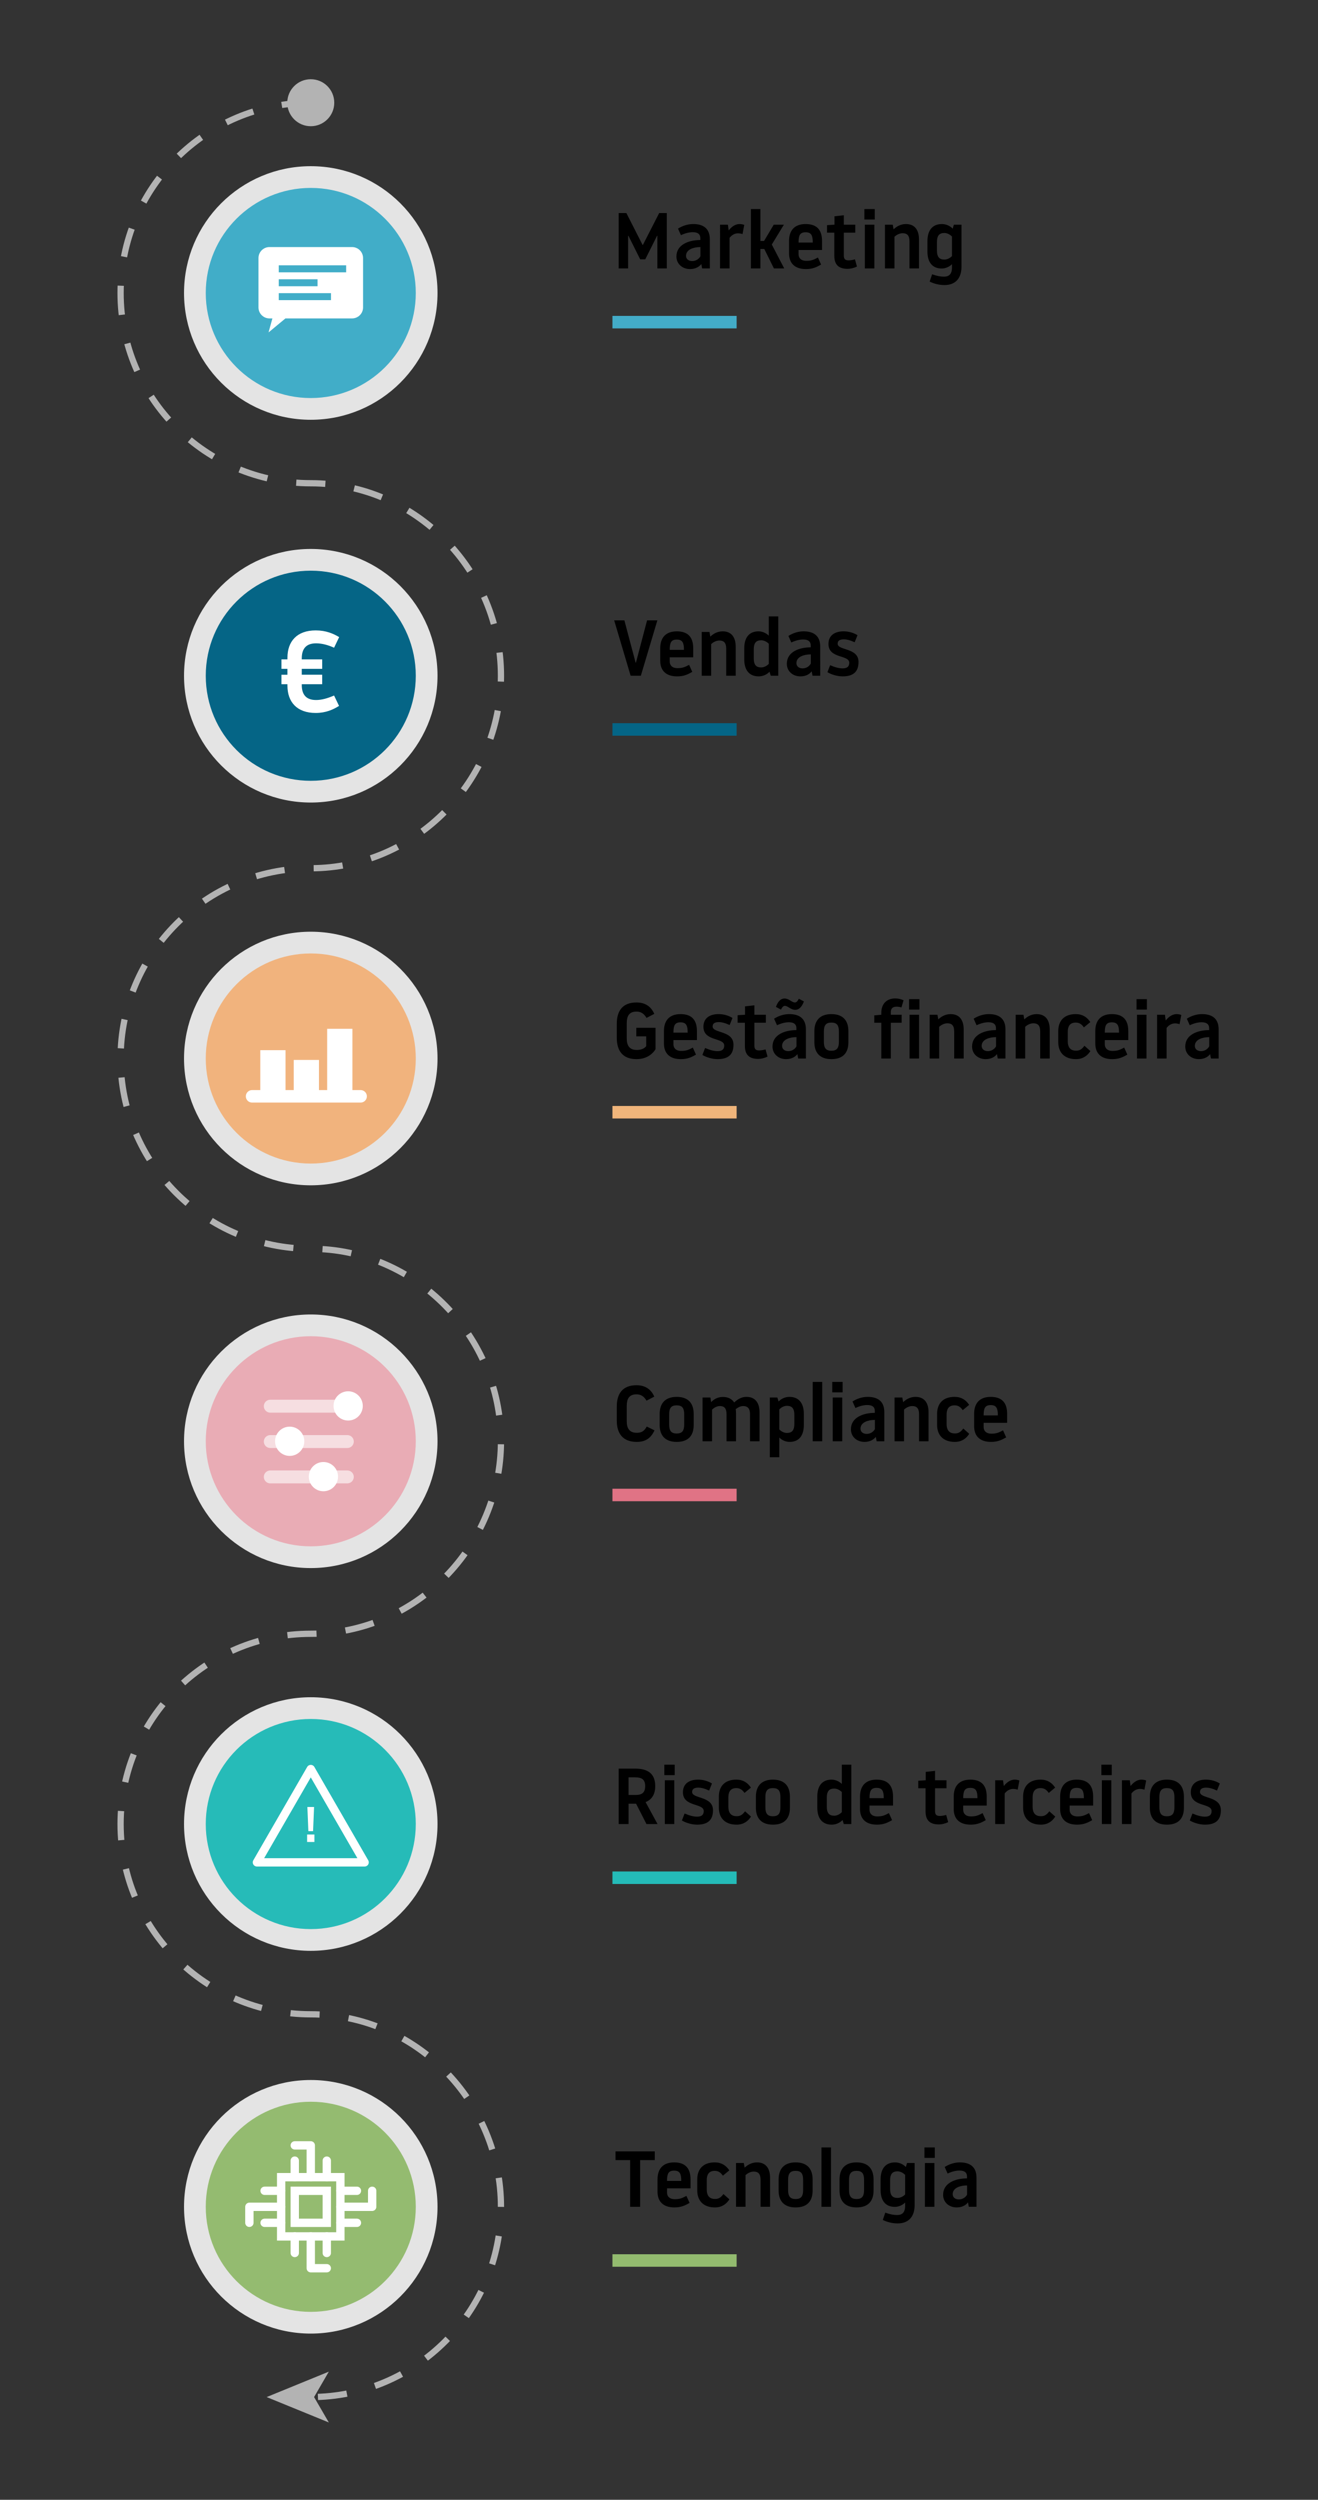 <?xml version="1.0" encoding="utf-8"?>
<!-- Generator: Adobe Illustrator 14.0.0, SVG Export Plug-In . SVG Version: 6.00 Build 43363)  -->
<!DOCTYPE svg PUBLIC "-//W3C//DTD SVG 1.1//EN" "http://www.w3.org/Graphics/SVG/1.1/DTD/svg11.dtd">
<svg version="1.1" id="Layer_1" xmlns="http://www.w3.org/2000/svg" xmlns:xlink="http://www.w3.org/1999/xlink" x="0px" y="0px"
	 width="316.484px" height="600px" viewBox="0 0 316.484 600" enable-background="new 0 0 316.484 600" xml:space="preserve">
<rect x="0" y="0" width="316.484" height="600" fill="#333333" stroke="none"/>
<g>
	<g>
		<path d="M157.85,56.585h-0.075l-2.831,5.661h-1.216l-2.83-5.661h-0.076v7.846h-2.261V51.133h1.843l3.895,7.656h0.075l3.914-7.656
			h1.823v13.298h-2.261V56.585z"/>
		<path d="M170.448,64.431h-1.843l-0.209-1.064c-0.399,0.57-1.292,1.216-2.698,1.216c-1.823,0-3.268-1.216-3.268-3.021
			c0-2.925,3.078-3.951,5.737-3.951v-0.456c0-0.798-0.418-1.425-1.805-1.425c-0.874,0-1.861,0.247-2.85,0.722l-0.702-1.577
			c1.14-0.722,2.412-1.102,3.647-1.102c2.716,0,3.989,1.33,3.989,3.667V64.431z M168.188,61.505v-2.204
			c-1.634,0-3.458,0.57-3.458,2.109c0,0.798,0.665,1.254,1.482,1.254C167.161,62.665,167.884,62.095,168.188,61.505z"/>
		<path d="M175.181,64.431h-2.28V53.926h1.881l0.19,1.387c0.437-0.57,1.367-1.539,2.603-1.539c0.418,0,0.912,0.095,1.14,0.209
			l-0.418,2.204c-0.266-0.095-0.703-0.19-1.063-0.19c-0.912,0-1.615,0.513-2.052,1.102V64.431z"/>
		<path d="M180.312,50.183h2.28v7.656h0.874l2.336-3.914h2.432l-2.906,4.768l2.982,5.737h-2.47c0,0-0.74-1.482-2.317-4.673h-0.931
			v4.673h-2.28V50.183z"/>
		<path d="M189.47,57.839c0-2.508,1.292-4.065,3.99-4.065c2.754,0,3.932,1.5,3.932,4.065v2.166h-5.642v1.026
			c0,0.798,0.494,1.577,1.881,1.577c1.196,0,1.785-0.266,2.773-0.798l0.76,1.691c-1.063,0.608-2.033,1.083-3.629,1.083
			c-2.716,0-4.065-1.425-4.065-3.761V57.839z M191.75,58.219h3.419c0-1.653-0.322-2.47-1.709-2.47
			C192.092,55.75,191.75,56.471,191.75,58.219z"/>
		<path d="M200.339,61.373v-5.528h-1.748V54.04l1.786-0.114v-2.014l2.241-0.247v2.261h2.755v1.918h-2.755v5.49
			c0,0.817,0.305,1.159,1.141,1.159c0.531,0,1.083-0.114,1.538-0.247l0.476,1.729c-0.817,0.399-1.615,0.551-2.242,0.551
			C201.251,64.526,200.339,63.405,200.339,61.373z"/>
		<path d="M207.56,50.183h2.488v2.508h-2.488V50.183z M207.674,53.926h2.279v10.505h-2.279V53.926z"/>
		<path d="M217.534,53.774c2.261,0,3.135,1.615,3.135,3.685v6.972h-2.279v-6.478c0-1.463-0.589-1.976-1.653-1.976
			c-0.816,0-1.596,0.494-1.956,0.854v7.599h-2.28V53.926h1.862l0.209,1.121C215.122,54.496,216.147,53.774,217.534,53.774z"/>
		<path d="M228.593,63.405c-0.531,0.551-1.443,1.045-2.47,1.045c-2.26,0-3.419-1.52-3.419-4.065v-2.527
			c0-2.545,1.178-4.084,3.477-4.084c1.063,0,2.052,0.513,2.583,1.121l0.285-0.969h1.824V64.07c0,2.317-1.102,4.35-4.085,4.35
			c-1.272,0-2.526-0.323-3.552-0.836l0.589-1.748c1.196,0.418,1.976,0.57,2.85,0.57c1.349,0,1.899-0.779,1.918-2.089V63.405z
			 M228.593,56.775c-0.437-0.456-1.12-0.855-1.823-0.855c-1.272,0-1.786,0.703-1.786,2.166v2.052c0,1.463,0.514,2.166,1.786,2.166
			c0.703,0,1.387-0.38,1.823-0.836V56.775z"/>
	</g>
	<line fill="none" stroke="#43ACC8" stroke-width="3" x1="147.06" y1="77.322" x2="176.882" y2="77.322"/>
</g>
<g>
	<g>
		<path d="M147.478,148.896h2.45l2.698,10.163h0.076l2.678-10.163h2.47l-3.97,13.298h-2.451L147.478,148.896z"/>
		<path d="M158.536,155.602c0-2.508,1.292-4.065,3.99-4.065c2.754,0,3.932,1.5,3.932,4.065v2.166h-5.642v1.026
			c0,0.798,0.494,1.577,1.881,1.577c1.196,0,1.785-0.266,2.773-0.798l0.76,1.691c-1.063,0.608-2.033,1.083-3.629,1.083
			c-2.716,0-4.065-1.425-4.065-3.761V155.602z M160.816,155.981h3.419c0-1.653-0.322-2.47-1.709-2.47
			C161.158,153.512,160.816,154.233,160.816,155.981z"/>
		<path d="M173.526,151.536c2.261,0,3.135,1.615,3.135,3.685v6.972h-2.279v-6.478c0-1.463-0.589-1.976-1.653-1.976
			c-0.816,0-1.596,0.494-1.956,0.854v7.599h-2.28v-10.505h1.862l0.209,1.121C171.114,152.258,172.14,151.536,173.526,151.536z"/>
		<path d="M184.605,147.945h2.279v14.248h-1.805l-0.304-0.969c-0.532,0.608-1.52,1.121-2.584,1.121
			c-2.299,0-3.477-1.539-3.477-4.084v-2.659c0-2.546,1.159-4.065,3.42-4.065c1.025,0,1.938,0.494,2.47,1.044V147.945z
			 M184.605,154.519c-0.438-0.456-1.121-0.836-1.824-0.836c-1.272,0-1.785,0.703-1.785,2.166v2.185c0,1.462,0.513,2.166,1.785,2.166
			c0.703,0,1.387-0.399,1.824-0.855V154.519z"/>
		<path d="M196.956,162.193h-1.843l-0.209-1.064c-0.399,0.57-1.292,1.216-2.698,1.216c-1.823,0-3.268-1.216-3.268-3.021
			c0-2.925,3.078-3.951,5.737-3.951v-0.456c0-0.798-0.418-1.425-1.805-1.425c-0.874,0-1.861,0.247-2.85,0.722l-0.702-1.577
			c1.14-0.722,2.412-1.102,3.647-1.102c2.716,0,3.989,1.33,3.989,3.667V162.193z M194.695,159.268v-2.204
			c-1.634,0-3.458,0.57-3.458,2.109c0,0.798,0.665,1.254,1.482,1.254C193.669,160.427,194.392,159.857,194.695,159.268z"/>
		<path d="M198.687,161.338l0.646-1.672c1.272,0.551,2.223,0.76,3.001,0.76c1.102,0,1.596-0.456,1.596-1.349
			c0-1.957-4.996-0.931-4.996-4.502c0-2.09,1.539-3.04,3.629-3.04c1.272,0,2.432,0.361,3.343,0.931l-0.684,1.691
			c-1.159-0.532-1.938-0.703-2.564-0.703c-0.912,0-1.52,0.266-1.52,1.045c0,1.691,5.015,0.912,5.015,4.388
			c0,2.242-1.14,3.458-3.818,3.458C201.062,162.345,199.579,161.889,198.687,161.338z"/>
	</g>
	<line fill="none" stroke="#046586" stroke-width="3" x1="147.06" y1="175.084" x2="176.882" y2="175.084"/>
</g>
<g>
	<g>
		<path d="M152.797,246.694h4.616v5.129c-0.551,0.931-1.938,2.394-4.578,2.394c-3.362,0-4.73-2.071-4.73-5.129v-3.363
			c0-3.059,1.368-5.11,4.73-5.11c2.108,0,3.495,0.969,4.274,2.736l-1.862,0.969c-0.684-1.14-1.443-1.52-2.412-1.52
			c-1.748,0-2.337,1.083-2.337,2.735v3.743c0,1.652,0.646,2.735,2.394,2.735c1.216,0,1.938-0.456,2.279-0.912v-2.356h-2.374V246.694
			z"/>
		<path d="M159.429,247.473c0-2.508,1.292-4.065,3.99-4.065c2.754,0,3.932,1.5,3.932,4.065v2.166h-5.642v1.026
			c0,0.798,0.494,1.577,1.881,1.577c1.196,0,1.785-0.266,2.773-0.798l0.76,1.691c-1.063,0.608-2.033,1.083-3.629,1.083
			c-2.716,0-4.065-1.425-4.065-3.761V247.473z M161.709,247.853h3.419c0-1.653-0.322-2.47-1.709-2.47
			C162.051,245.383,161.709,246.105,161.709,247.853z"/>
		<path d="M168.664,253.21l0.646-1.672c1.272,0.551,2.223,0.76,3.001,0.76c1.102,0,1.596-0.456,1.596-1.349
			c0-1.957-4.996-0.931-4.996-4.502c0-2.09,1.539-3.04,3.629-3.04c1.272,0,2.432,0.361,3.343,0.931l-0.684,1.691
			c-1.159-0.532-1.938-0.703-2.564-0.703c-0.912,0-1.52,0.266-1.52,1.045c0,1.691,5.015,0.912,5.015,4.388
			c0,2.242-1.14,3.458-3.818,3.458C171.039,254.217,169.557,253.761,168.664,253.21z"/>
		<path d="M178.867,251.006v-5.528h-1.748v-1.805l1.786-0.114v-2.014l2.241-0.247v2.261h2.755v1.918h-2.755v5.49
			c0,0.817,0.305,1.159,1.141,1.159c0.531,0,1.082-0.114,1.538-0.247l0.476,1.729c-0.817,0.399-1.615,0.551-2.242,0.551
			C179.779,254.16,178.867,253.039,178.867,251.006z"/>
		<path d="M193.517,254.065h-1.843l-0.209-1.064c-0.399,0.57-1.292,1.216-2.698,1.216c-1.823,0-3.268-1.216-3.268-3.021
			c0-2.925,3.078-3.951,5.737-3.951v-0.456c0-0.798-0.418-1.425-1.805-1.425c-0.874,0-1.861,0.247-2.85,0.722l-0.702-1.577
			c1.14-0.722,2.412-1.102,3.647-1.102c2.716,0,3.989,1.33,3.989,3.667V254.065z M191.825,239.722l1.216,0.646
			c-0.551,1.443-1.254,2.014-2.089,2.014c-1.083,0-1.768-0.95-2.47-0.95c-0.323,0-0.552,0.152-0.969,0.893l-1.197-0.646
			c0.532-1.444,1.234-2.014,2.07-2.014c1.083,0,1.768,0.95,2.47,0.95C191.18,240.615,191.427,240.463,191.825,239.722z
			 M191.256,251.139v-2.204c-1.634,0-3.458,0.57-3.458,2.109c0,0.798,0.665,1.254,1.482,1.254
			C190.229,252.298,190.952,251.729,191.256,251.139z"/>
		<path d="M195.551,250.17v-2.66c0-2.526,1.312-4.103,4.085-4.103c2.792,0,4.084,1.558,4.084,4.103v2.66
			c0,2.527-1.292,4.046-4.084,4.046C196.862,254.217,195.551,252.659,195.551,250.17z M197.831,247.606v2.432
			c0,1.463,0.456,2.166,1.805,2.166s1.805-0.703,1.805-2.166v-2.432c0-1.482-0.456-2.166-1.805-2.166
			S197.831,246.124,197.831,247.606z"/>
		<path d="M213.905,242.971v0.589h2.604v1.918h-2.604v8.587h-2.279v-8.587h-1.69v-1.767l1.69-0.152v-0.475
			c0-2.033,1.178-3.438,3.362-3.438c0.646,0,1.406,0.152,1.976,0.456l-0.513,1.709c-0.322-0.114-0.74-0.19-1.121-0.19
			C214.286,241.622,213.905,242.097,213.905,242.971z"/>
		<path d="M218.295,239.817h2.488v2.508h-2.488V239.817z M218.409,243.56h2.279v10.505h-2.279V243.56z"/>
		<path d="M228.27,243.408c2.261,0,3.135,1.615,3.135,3.685v6.972h-2.279v-6.478c0-1.463-0.589-1.976-1.653-1.976
			c-0.816,0-1.596,0.494-1.956,0.854v7.599h-2.28V243.56h1.862l0.209,1.121C225.857,244.129,226.883,243.408,228.27,243.408z"/>
		<path d="M241.438,254.065h-1.843l-0.209-1.064c-0.399,0.57-1.292,1.216-2.698,1.216c-1.823,0-3.268-1.216-3.268-3.021
			c0-2.925,3.078-3.951,5.737-3.951v-0.456c0-0.798-0.418-1.425-1.805-1.425c-0.874,0-1.861,0.247-2.85,0.722l-0.702-1.577
			c1.14-0.722,2.412-1.102,3.647-1.102c2.716,0,3.989,1.33,3.989,3.667V254.065z M239.177,251.139v-2.204
			c-1.634,0-3.458,0.57-3.458,2.109c0,0.798,0.665,1.254,1.482,1.254C238.15,252.298,238.873,251.729,239.177,251.139z"/>
		<path d="M248.924,243.408c2.261,0,3.135,1.615,3.135,3.685v6.972h-2.279v-6.478c0-1.463-0.589-1.976-1.653-1.976
			c-0.816,0-1.596,0.494-1.956,0.854v7.599h-2.28V243.56h1.862l0.209,1.121C246.512,244.129,247.537,243.408,248.924,243.408z"/>
		<path d="M256.393,249.942c0,1.235,0.475,2.242,1.976,2.242c0.741,0,1.311-0.19,2.032-1.178l1.425,1.273
			c-0.684,1.083-1.767,1.938-3.457,1.938c-2.755,0-4.256-1.577-4.256-4.084v-2.641c0-2.507,1.444-4.084,4.199-4.084
			c1.69,0,2.754,0.798,3.495,1.918l-1.539,1.273c-0.569-0.836-1.178-1.159-1.956-1.159c-1.501,0-1.919,1.007-1.919,2.241V249.942z"
			/>
		<path d="M263.005,247.473c0-2.508,1.292-4.065,3.99-4.065c2.754,0,3.932,1.5,3.932,4.065v2.166h-5.642v1.026
			c0,0.798,0.494,1.577,1.881,1.577c1.196,0,1.785-0.266,2.773-0.798l0.76,1.691c-1.063,0.608-2.033,1.083-3.629,1.083
			c-2.716,0-4.065-1.425-4.065-3.761V247.473z M265.285,247.853h3.419c0-1.653-0.322-2.47-1.709-2.47
			C265.627,245.383,265.285,246.105,265.285,247.853z"/>
		<path d="M272.905,239.817h2.488v2.508h-2.488V239.817z M273.02,243.56h2.279v10.505h-2.279V243.56z"/>
		<path d="M280.125,254.065h-2.28V243.56h1.881l0.19,1.387c0.437-0.57,1.367-1.539,2.603-1.539c0.418,0,0.912,0.095,1.14,0.209
			l-0.418,2.204c-0.266-0.095-0.703-0.19-1.063-0.19c-0.912,0-1.615,0.513-2.052,1.102V254.065z"/>
		<path d="M292.627,254.065h-1.843l-0.209-1.064c-0.399,0.57-1.292,1.216-2.698,1.216c-1.823,0-3.268-1.216-3.268-3.021
			c0-2.925,3.078-3.951,5.737-3.951v-0.456c0-0.798-0.418-1.425-1.805-1.425c-0.874,0-1.861,0.247-2.85,0.722l-0.702-1.577
			c1.14-0.722,2.412-1.102,3.647-1.102c2.716,0,3.989,1.33,3.989,3.667V254.065z M290.366,251.139v-2.204
			c-1.634,0-3.458,0.57-3.458,2.109c0,0.798,0.665,1.254,1.482,1.254C289.34,252.298,290.063,251.729,290.366,251.139z"/>
	</g>
	<line fill="none" stroke="#F0B57B" stroke-width="3" x1="147.06" y1="266.956" x2="176.882" y2="266.956"/>
</g>
<g>
	<g>
		<path d="M150.498,341.168c0,1.652,0.646,2.735,2.394,2.735c0.969,0,1.729-0.247,2.413-1.501l1.861,0.912
			c-0.893,1.9-2.166,2.773-4.274,2.773c-3.362,0-4.787-2.052-4.787-5.11v-3.381c0-3.059,1.368-5.11,4.73-5.11
			c2.108,0,3.495,0.969,4.274,2.735l-1.862,0.969c-0.684-1.14-1.443-1.52-2.412-1.52c-1.748,0-2.337,1.083-2.337,2.735V341.168z"/>
		<path d="M158.402,342.042v-2.66c0-2.526,1.312-4.103,4.085-4.103c2.792,0,4.084,1.558,4.084,4.103v2.66
			c0,2.526-1.292,4.046-4.084,4.046C159.714,346.088,158.402,344.53,158.402,342.042z M160.683,339.478v2.432
			c0,1.463,0.456,2.165,1.805,2.165s1.805-0.702,1.805-2.165v-2.432c0-1.482-0.456-2.166-1.805-2.166
			S160.683,337.995,160.683,339.478z"/>
		<path d="M176.737,345.937h-2.279v-6.517c0-1.405-0.551-1.938-1.596-1.938c-0.761,0-1.406,0.418-1.881,0.854v7.6h-2.28v-10.506
			h1.881l0.19,1.121c0.494-0.57,1.443-1.254,2.812-1.254c1.367,0,2.223,0.57,2.717,1.33c0.607-0.57,1.558-1.349,2.944-1.349
			c2.241,0,3.135,1.614,3.135,3.685v6.973h-2.28v-6.479c0-1.463-0.627-1.976-1.652-1.976c-0.684,0-1.33,0.38-1.786,0.76
			c0.058,0.342,0.076,0.589,0.076,1.007V345.937z"/>
		<path d="M187.133,349.773h-2.28v-14.343h1.805l0.305,0.969c0.531-0.607,1.52-1.12,2.583-1.12c2.299,0,3.477,1.538,3.477,4.084
			v2.659c0,2.546-1.158,4.065-3.419,4.065c-1.026,0-1.938-0.493-2.47-1.045V349.773z M187.133,343.105
			c0.437,0.456,1.12,0.836,1.823,0.836c1.273,0,1.786-0.703,1.786-2.165v-2.186c0-1.462-0.513-2.165-1.786-2.165
			c-0.703,0-1.387,0.398-1.823,0.854V343.105z"/>
		<path d="M195.151,331.688h2.28v14.248h-2.28V331.688z"/>
		<path d="M199.845,331.688h2.488v2.508h-2.488V331.688z M199.959,335.431h2.279v10.506h-2.279V335.431z"/>
		<path d="M212.347,345.937h-1.843l-0.209-1.064c-0.399,0.57-1.292,1.216-2.698,1.216c-1.823,0-3.268-1.216-3.268-3.021
			c0-2.925,3.078-3.951,5.737-3.951v-0.456c0-0.798-0.418-1.425-1.805-1.425c-0.874,0-1.861,0.247-2.85,0.722l-0.702-1.576
			c1.14-0.722,2.412-1.102,3.647-1.102c2.716,0,3.989,1.329,3.989,3.666V345.937z M210.086,343.011v-2.204
			c-1.634,0-3.458,0.57-3.458,2.109c0,0.798,0.665,1.254,1.482,1.254C209.06,344.17,209.782,343.6,210.086,343.011z"/>
		<path d="M219.833,335.279c2.261,0,3.135,1.614,3.135,3.685v6.973h-2.279v-6.479c0-1.463-0.589-1.976-1.653-1.976
			c-0.816,0-1.596,0.494-1.956,0.854v7.6h-2.28v-10.506h1.862l0.209,1.121C217.421,336.001,218.446,335.279,219.833,335.279z"/>
		<path d="M227.302,341.813c0,1.235,0.475,2.242,1.976,2.242c0.741,0,1.311-0.19,2.032-1.178l1.425,1.272
			c-0.684,1.083-1.767,1.938-3.457,1.938c-2.755,0-4.256-1.576-4.256-4.084v-2.641c0-2.508,1.444-4.084,4.199-4.084
			c1.69,0,2.754,0.798,3.495,1.918l-1.539,1.273c-0.569-0.836-1.178-1.159-1.956-1.159c-1.501,0-1.919,1.007-1.919,2.241V341.813z"
			/>
		<path d="M233.914,339.345c0-2.508,1.292-4.065,3.99-4.065c2.754,0,3.932,1.5,3.932,4.065v2.165h-5.642v1.026
			c0,0.798,0.494,1.576,1.881,1.576c1.196,0,1.785-0.266,2.773-0.798l0.76,1.691c-1.063,0.607-2.033,1.082-3.629,1.082
			c-2.716,0-4.065-1.425-4.065-3.761V339.345z M236.194,339.725h3.419c0-1.653-0.322-2.47-1.709-2.47
			C236.536,337.255,236.194,337.977,236.194,339.725z"/>
	</g>
	<line fill="none" stroke="#E07385" stroke-width="3" x1="147.06" y1="358.827" x2="176.882" y2="358.827"/>
</g>
<g>
	<g>
		<path d="M148.561,424.51h4.008c2.964,0,4.769,1.178,4.769,4.217c0,2.451-1.311,3.42-2.317,3.818l2.868,5.263h-2.659l-2.489-4.883
			h-1.805v4.883h-2.374V424.51z M150.935,430.835h1.71c1.444,0,2.28-0.531,2.28-2.108c0-1.672-0.874-2.128-2.47-2.128h-1.521
			V430.835z"/>
		<path d="M159.524,423.56h2.488v2.508h-2.488V423.56z M159.639,427.302h2.279v10.506h-2.279V427.302z"/>
		<path d="M163.742,436.952l0.646-1.672c1.272,0.552,2.223,0.761,3.001,0.761c1.102,0,1.596-0.456,1.596-1.35
			c0-1.956-4.996-0.931-4.996-4.502c0-2.09,1.539-3.039,3.629-3.039c1.272,0,2.432,0.36,3.343,0.931l-0.684,1.69
			c-1.159-0.532-1.938-0.703-2.564-0.703c-0.912,0-1.52,0.267-1.52,1.045c0,1.691,5.015,0.912,5.015,4.389
			c0,2.241-1.14,3.457-3.818,3.457C166.117,437.959,164.635,437.503,163.742,436.952z"/>
		<path d="M174.896,433.685c0,1.235,0.475,2.242,1.976,2.242c0.741,0,1.311-0.19,2.032-1.178l1.425,1.272
			c-0.684,1.083-1.767,1.938-3.457,1.938c-2.755,0-4.256-1.576-4.256-4.084v-2.641c0-2.508,1.444-4.084,4.199-4.084
			c1.69,0,2.754,0.798,3.495,1.918l-1.539,1.273c-0.569-0.836-1.178-1.159-1.956-1.159c-1.501,0-1.919,1.007-1.919,2.241V433.685z"
			/>
		<path d="M181.508,433.913v-2.66c0-2.526,1.312-4.103,4.085-4.103c2.792,0,4.084,1.558,4.084,4.103v2.66
			c0,2.526-1.292,4.046-4.084,4.046C182.819,437.959,181.508,436.401,181.508,433.913z M183.788,431.349v2.432
			c0,1.463,0.456,2.165,1.805,2.165s1.805-0.702,1.805-2.165v-2.432c0-1.482-0.456-2.166-1.805-2.166
			S183.788,429.866,183.788,431.349z"/>
		<path d="M202.143,423.56h2.279v14.248h-1.805l-0.304-0.969c-0.532,0.607-1.52,1.12-2.584,1.12c-2.299,0-3.477-1.538-3.477-4.084
			v-2.659c0-2.546,1.159-4.065,3.42-4.065c1.025,0,1.938,0.493,2.47,1.044V423.56z M202.143,430.133
			c-0.438-0.456-1.121-0.836-1.824-0.836c-1.272,0-1.785,0.703-1.785,2.165v2.186c0,1.462,0.513,2.165,1.785,2.165
			c0.703,0,1.387-0.398,1.824-0.854V430.133z"/>
		<path d="M206.514,431.216c0-2.508,1.292-4.065,3.99-4.065c2.754,0,3.932,1.5,3.932,4.065v2.165h-5.642v1.026
			c0,0.798,0.494,1.576,1.881,1.576c1.196,0,1.785-0.266,2.773-0.798l0.76,1.691c-1.063,0.607-2.033,1.082-3.629,1.082
			c-2.716,0-4.065-1.425-4.065-3.761V431.216z M208.794,431.596h3.419c0-1.653-0.322-2.47-1.709-2.47
			C209.136,429.126,208.794,429.848,208.794,431.596z"/>
		<path d="M222.247,434.749v-5.528h-1.748v-1.805l1.786-0.114v-2.014l2.241-0.247v2.261h2.755v1.919h-2.755v5.49
			c0,0.816,0.305,1.159,1.141,1.159c0.531,0,1.083-0.114,1.538-0.247l0.476,1.729c-0.817,0.398-1.615,0.551-2.242,0.551
			C223.159,437.902,222.247,436.781,222.247,434.749z"/>
		<path d="M229.012,431.216c0-2.508,1.292-4.065,3.99-4.065c2.754,0,3.932,1.5,3.932,4.065v2.165h-5.642v1.026
			c0,0.798,0.494,1.576,1.881,1.576c1.196,0,1.785-0.266,2.773-0.798l0.76,1.691c-1.063,0.607-2.033,1.082-3.629,1.082
			c-2.716,0-4.065-1.425-4.065-3.761V431.216z M231.292,431.596h3.419c0-1.653-0.322-2.47-1.709-2.47
			C231.634,429.126,231.292,429.848,231.292,431.596z"/>
		<path d="M241.249,437.808h-2.28v-10.506h1.881l0.19,1.387c0.437-0.569,1.367-1.538,2.603-1.538c0.418,0,0.912,0.095,1.14,0.209
			l-0.418,2.203c-0.266-0.095-0.703-0.189-1.063-0.189c-0.912,0-1.615,0.513-2.052,1.102V437.808z"/>
		<path d="M247.956,433.685c0,1.235,0.475,2.242,1.976,2.242c0.741,0,1.311-0.19,2.032-1.178l1.425,1.272
			c-0.684,1.083-1.767,1.938-3.457,1.938c-2.755,0-4.256-1.576-4.256-4.084v-2.641c0-2.508,1.444-4.084,4.199-4.084
			c1.69,0,2.754,0.798,3.495,1.918l-1.539,1.273c-0.569-0.836-1.178-1.159-1.956-1.159c-1.501,0-1.919,1.007-1.919,2.241V433.685z"
			/>
		<path d="M254.568,431.216c0-2.508,1.292-4.065,3.99-4.065c2.754,0,3.932,1.5,3.932,4.065v2.165h-5.642v1.026
			c0,0.798,0.494,1.576,1.881,1.576c1.196,0,1.785-0.266,2.773-0.798l0.76,1.691c-1.063,0.607-2.033,1.082-3.629,1.082
			c-2.716,0-4.065-1.425-4.065-3.761V431.216z M256.849,431.596h3.419c0-1.653-0.322-2.47-1.709-2.47
			C257.19,429.126,256.849,429.848,256.849,431.596z"/>
		<path d="M264.469,423.56h2.488v2.508h-2.488V423.56z M264.583,427.302h2.279v10.506h-2.279V427.302z"/>
		<path d="M271.688,437.808h-2.28v-10.506h1.881l0.19,1.387c0.437-0.569,1.367-1.538,2.603-1.538c0.418,0,0.912,0.095,1.14,0.209
			l-0.418,2.203c-0.266-0.095-0.703-0.189-1.063-0.189c-0.912,0-1.615,0.513-2.052,1.102V437.808z"/>
		<path d="M276.116,433.913v-2.66c0-2.526,1.312-4.103,4.085-4.103c2.792,0,4.084,1.558,4.084,4.103v2.66
			c0,2.526-1.292,4.046-4.084,4.046C277.428,437.959,276.116,436.401,276.116,433.913z M278.396,431.349v2.432
			c0,1.463,0.456,2.165,1.805,2.165s1.805-0.702,1.805-2.165v-2.432c0-1.482-0.456-2.166-1.805-2.166
			S278.396,429.866,278.396,431.349z"/>
		<path d="M285.693,436.952l0.646-1.672c1.272,0.552,2.223,0.761,3.001,0.761c1.102,0,1.596-0.456,1.596-1.35
			c0-1.956-4.996-0.931-4.996-4.502c0-2.09,1.539-3.039,3.629-3.039c1.272,0,2.432,0.36,3.343,0.931l-0.684,1.69
			c-1.159-0.532-1.938-0.703-2.564-0.703c-0.912,0-1.52,0.267-1.52,1.045c0,1.691,5.015,0.912,5.015,4.389
			c0,2.241-1.14,3.457-3.818,3.457C288.068,437.959,286.586,437.503,285.693,436.952z"/>
	</g>
	<line fill="none" stroke="#24BBB8" stroke-width="3" x1="147.06" y1="450.698" x2="176.882" y2="450.698"/>
</g>
<g>
	<g>
		<path d="M147.801,516.381h9.422v2.089h-3.514v11.209h-2.395V518.47h-3.514V516.381z"/>
		<path d="M157.89,523.087c0-2.508,1.292-4.065,3.99-4.065c2.754,0,3.932,1.5,3.932,4.065v2.165h-5.642v1.026
			c0,0.798,0.494,1.576,1.881,1.576c1.196,0,1.785-0.266,2.773-0.798l0.76,1.691c-1.063,0.607-2.033,1.082-3.629,1.082
			c-2.716,0-4.065-1.425-4.065-3.761V523.087z M160.17,523.467h3.419c0-1.653-0.322-2.47-1.709-2.47
			C160.512,520.997,160.17,521.719,160.17,523.467z"/>
		<path d="M169.709,525.556c0,1.235,0.475,2.242,1.976,2.242c0.741,0,1.311-0.19,2.032-1.178l1.425,1.272
			c-0.684,1.083-1.767,1.938-3.457,1.938c-2.755,0-4.256-1.576-4.256-4.084v-2.641c0-2.508,1.444-4.084,4.199-4.084
			c1.69,0,2.754,0.798,3.495,1.918l-1.539,1.273c-0.569-0.836-1.178-1.159-1.956-1.159c-1.501,0-1.919,1.007-1.919,2.241V525.556z"
			/>
		<path d="M181.773,519.021c2.261,0,3.135,1.614,3.135,3.685v6.973h-2.279V523.2c0-1.463-0.589-1.976-1.653-1.976
			c-0.816,0-1.596,0.494-1.956,0.854v7.6h-2.28v-10.506h1.862l0.209,1.121C179.361,519.743,180.387,519.021,181.773,519.021z"/>
		<path d="M186.962,525.784v-2.66c0-2.526,1.312-4.103,4.085-4.103c2.792,0,4.084,1.558,4.084,4.103v2.66
			c0,2.526-1.292,4.046-4.084,4.046C188.273,529.83,186.962,528.272,186.962,525.784z M189.242,523.22v2.432
			c0,1.463,0.456,2.165,1.805,2.165s1.805-0.702,1.805-2.165v-2.432c0-1.482-0.456-2.166-1.805-2.166
			S189.242,521.737,189.242,523.22z"/>
		<path d="M197.261,515.431h2.28v14.248h-2.28V515.431z"/>
		<path d="M201.593,525.784v-2.66c0-2.526,1.312-4.103,4.085-4.103c2.792,0,4.084,1.558,4.084,4.103v2.66
			c0,2.526-1.292,4.046-4.084,4.046C202.904,529.83,201.593,528.272,201.593,525.784z M203.873,523.22v2.432
			c0,1.463,0.456,2.165,1.805,2.165s1.805-0.702,1.805-2.165v-2.432c0-1.482-0.456-2.166-1.805-2.166
			S203.873,521.737,203.873,523.22z"/>
		<path d="M217.344,528.652c-0.531,0.551-1.443,1.045-2.469,1.045c-2.261,0-3.42-1.52-3.42-4.065v-2.526
			c0-2.546,1.178-4.084,3.477-4.084c1.063,0,2.052,0.513,2.583,1.12l0.285-0.969h1.824v10.145c0,2.317-1.103,4.351-4.085,4.351
			c-1.272,0-2.526-0.323-3.552-0.836l0.589-1.748c1.196,0.418,1.976,0.57,2.85,0.57c1.349,0,1.899-0.779,1.918-2.09V528.652z
			 M217.344,522.022c-0.437-0.456-1.12-0.854-1.823-0.854c-1.272,0-1.786,0.703-1.786,2.165v2.052c0,1.463,0.514,2.166,1.786,2.166
			c0.703,0,1.387-0.38,1.823-0.836V522.022z"/>
		<path d="M221.981,515.431h2.488v2.508h-2.488V515.431z M222.096,519.173h2.279v10.506h-2.279V519.173z"/>
		<path d="M234.483,529.679h-1.843l-0.209-1.064c-0.399,0.57-1.292,1.216-2.698,1.216c-1.823,0-3.268-1.216-3.268-3.021
			c0-2.925,3.078-3.951,5.737-3.951v-0.456c0-0.798-0.418-1.425-1.805-1.425c-0.874,0-1.861,0.247-2.85,0.722l-0.702-1.576
			c1.14-0.722,2.412-1.102,3.647-1.102c2.716,0,3.989,1.329,3.989,3.666V529.679z M232.223,526.753v-2.204
			c-1.634,0-3.458,0.57-3.458,2.109c0,0.798,0.665,1.254,1.482,1.254C231.196,527.912,231.919,527.342,232.223,526.753z"/>
	</g>
	<line fill="none" stroke="#93BB6F" stroke-width="3" x1="147.06" y1="542.569" x2="176.882" y2="542.569"/>
</g>
<circle fill="#E4E4E4" cx="74.624" cy="70.322" r="30.435"/>
<circle fill="#41ADC8" cx="74.624" cy="70.322" r="25.217"/>
<circle fill="#E4E4E4" cx="74.624" cy="162.193" r="30.435"/>
<circle fill="#056586" cx="74.624" cy="162.193" r="25.217"/>
<circle fill="#E4E4E4" cx="74.624" cy="254.065" r="30.435"/>
<circle fill="#F1B37D" cx="74.624" cy="254.065" r="25.217"/>
<circle fill="#E4E4E4" cx="74.624" cy="345.937" r="30.435"/>
<circle fill="#E9ACB5" cx="74.624" cy="345.937" r="25.217"/>
<circle fill="#E4E4E4" cx="74.624" cy="437.808" r="30.435"/>
<circle fill="#26BBB8" cx="74.624" cy="437.808" r="25.217"/>
<circle fill="#E4E4E4" cx="74.624" cy="529.679" r="30.435"/>
<g>
	<g>
		<path fill="none" stroke="#B3B3B3" stroke-width="1.501" stroke-dasharray="7,7" d="M74.624,24.655
			c-25.223,0-45.669,20.445-45.669,45.668s20.446,45.668,45.669,45.668c25.222,0,45.669,20.98,45.669,46.203
			s-20.447,46.203-45.669,46.203c-25.223,0-45.669,20.445-45.669,45.668s20.446,45.668,45.669,45.668
			c25.222,0,45.669,20.98,45.669,46.203S99.846,392.14,74.624,392.14c-25.223,0-45.669,20.445-45.669,45.668
			s20.446,45.668,45.669,45.668c25.222,0,45.669,20.98,45.669,46.203s-20.447,45.668-45.669,45.668"/>
		<polygon fill="#B3B3B3" points="64.028,575.347 78.959,569.247 75.416,575.347 78.959,581.445 		"/>
		<circle fill="#B3B3B3" cx="74.624" cy="24.656" r="5.641"/>
	</g>
</g>
<circle fill="#94BB70" cx="74.624" cy="529.679" r="25.217"/>
<g>
	<circle fill="#FFFFFF" cx="83.602" cy="337.449" r="3.51"/>
	<path opacity="0.6" fill="#FFFFFF" d="M63.349,337.517c0,0.857,0.695,1.553,1.553,1.553h18.498c0.857,0,1.553-0.695,1.553-1.553
		l0,0c0-0.857-0.695-1.553-1.553-1.553H64.901C64.044,335.964,63.349,336.659,63.349,337.517L63.349,337.517z"/>
	<circle fill="#FFFFFF" cx="69.561" cy="345.937" r="3.51"/>
	<path opacity="0.6" fill="#FFFFFF" d="M63.349,346.004c0,0.857,0.695,1.553,1.553,1.553h18.498c0.857,0,1.553-0.695,1.553-1.553
		l0,0c0-0.857-0.695-1.553-1.553-1.553H64.901C64.044,344.451,63.349,345.146,63.349,346.004L63.349,346.004z"/>
	<circle fill="#FFFFFF" cx="77.66" cy="354.424" r="3.51"/>
	<path opacity="0.6" fill="#FFFFFF" d="M63.349,354.491c0,0.857,0.695,1.553,1.553,1.553h18.498c0.857,0,1.553-0.695,1.553-1.553
		l0,0c0-0.857-0.695-1.553-1.553-1.553H64.901C64.044,352.938,63.349,353.634,63.349,354.491L63.349,354.491z"/>
</g>
<g>
	<path fill="#FFFFFF" d="M67.582,158.266h1.441v-0.389c0-3.963,2.301-6.568,6.791-6.568c2.494,0,4.268,0.803,5.626,1.607
		l-1.219,2.55c-1.58-0.721-3.049-1.054-4.324-1.054c-2.384,0-3.437,1.303-3.437,3.603v0.25h4.906v2.272H72.46v1.414h4.906v2.272
		H72.46v0.194c0,2.301,1.053,3.604,3.437,3.604c1.274,0,2.661-0.361,4.324-1.082l1.191,2.495c-1.331,0.832-3.104,1.691-5.599,1.691
		c-4.49,0-6.791-2.606-6.791-6.569v-0.333h-1.441v-2.272h1.441v-1.414h-1.441V158.266z"/>
</g>
<g>
	
		<line fill="none" stroke="#FFFFFF" stroke-width="3" stroke-linecap="round" stroke-linejoin="round" x1="60.532" y1="263.142" x2="86.593" y2="263.142"/>
	<rect x="62.504" y="252.065" fill="#FFFFFF" width="6.058" height="11.077"/>
	<rect x="70.534" y="254.408" fill="#FFFFFF" width="6.058" height="8.734"/>
	<rect x="78.563" y="246.935" fill="#FFFFFF" width="6.058" height="16.207"/>
</g>
<g>
	<polygon fill="none" stroke="#FFFFFF" stroke-width="2" stroke-linecap="round" stroke-linejoin="round" points="74.624,447.006 
		61.694,447.006 68.159,435.809 74.624,424.611 81.088,435.809 87.553,447.006 	"/>
	<g>
		<path fill="#FFFFFF" d="M73.748,440.33h1.751v1.787h-1.751V440.33z M75.415,433.722l-0.24,5.793h-1.127l-0.24-5.793H75.415z"/>
	</g>
</g>
<path fill="#FFFFFF" d="M84.542,59.301H64.705c-1.456,0-2.636,1.18-2.636,2.636V73.79c0,1.456,1.18,2.636,2.636,2.636h0.707
	l-0.927,3.36l4.055-3.36h16.002c1.456,0,2.637-1.18,2.637-2.636V61.937C87.179,60.481,85.998,59.301,84.542,59.301z M66.937,67.023
	h9.318v1.681h-9.318V67.023z M79.478,72.042H66.937V70.36h12.541V72.042z M83.121,65.367H66.937v-1.681h16.184V65.367z"/>
<g>
	<rect x="70.779" y="525.836" fill="none" stroke="#FFFFFF" stroke-width="2" width="7.688" height="7.688"/>
	<rect x="67.514" y="522.57" fill="none" stroke="#FFFFFF" stroke-width="2" width="14.219" height="14.219"/>
	<g>
		<g>
			
				<line fill="none" stroke="#FFFFFF" stroke-width="2" stroke-linecap="round" stroke-linejoin="round" x1="70.779" y1="522.57" x2="70.779" y2="518.594"/>
			
				<line fill="none" stroke="#FFFFFF" stroke-width="2" stroke-linecap="round" stroke-linejoin="round" x1="78.468" y1="522.57" x2="78.468" y2="518.594"/>
			<polyline fill="none" stroke="#FFFFFF" stroke-width="2" stroke-linecap="round" stroke-linejoin="round" points="74.624,522.57 
				74.624,514.937 70.779,514.937 			"/>
		</g>
		<g>
			
				<line fill="none" stroke="#FFFFFF" stroke-width="2" stroke-linecap="round" stroke-linejoin="round" x1="67.515" y1="533.523" x2="63.538" y2="533.523"/>
			
				<line fill="none" stroke="#FFFFFF" stroke-width="2" stroke-linecap="round" stroke-linejoin="round" x1="67.515" y1="525.835" x2="63.538" y2="525.835"/>
			<polyline fill="none" stroke="#FFFFFF" stroke-width="2" stroke-linecap="round" stroke-linejoin="round" points="67.515,529.68 
				59.881,529.68 59.881,533.523 			"/>
		</g>
		<g>
			
				<line fill="none" stroke="#FFFFFF" stroke-width="2" stroke-linecap="round" stroke-linejoin="round" x1="78.468" y1="536.789" x2="78.468" y2="540.766"/>
			
				<line fill="none" stroke="#FFFFFF" stroke-width="2" stroke-linecap="round" stroke-linejoin="round" x1="70.779" y1="536.789" x2="70.779" y2="540.766"/>
			<polyline fill="none" stroke="#FFFFFF" stroke-width="2" stroke-linecap="round" stroke-linejoin="round" points="
				74.624,536.789 74.624,544.423 78.468,544.423 			"/>
		</g>
		<g>
			
				<line fill="none" stroke="#FFFFFF" stroke-width="2" stroke-linecap="round" stroke-linejoin="round" x1="81.733" y1="525.836" x2="85.709" y2="525.836"/>
			
				<line fill="none" stroke="#FFFFFF" stroke-width="2" stroke-linecap="round" stroke-linejoin="round" x1="81.733" y1="533.524" x2="85.709" y2="533.524"/>
			<polyline fill="none" stroke="#FFFFFF" stroke-width="2" stroke-linecap="round" stroke-linejoin="round" points="81.733,529.68 
				89.367,529.68 89.367,525.836 			"/>
		</g>
	</g>
</g>
</svg>
